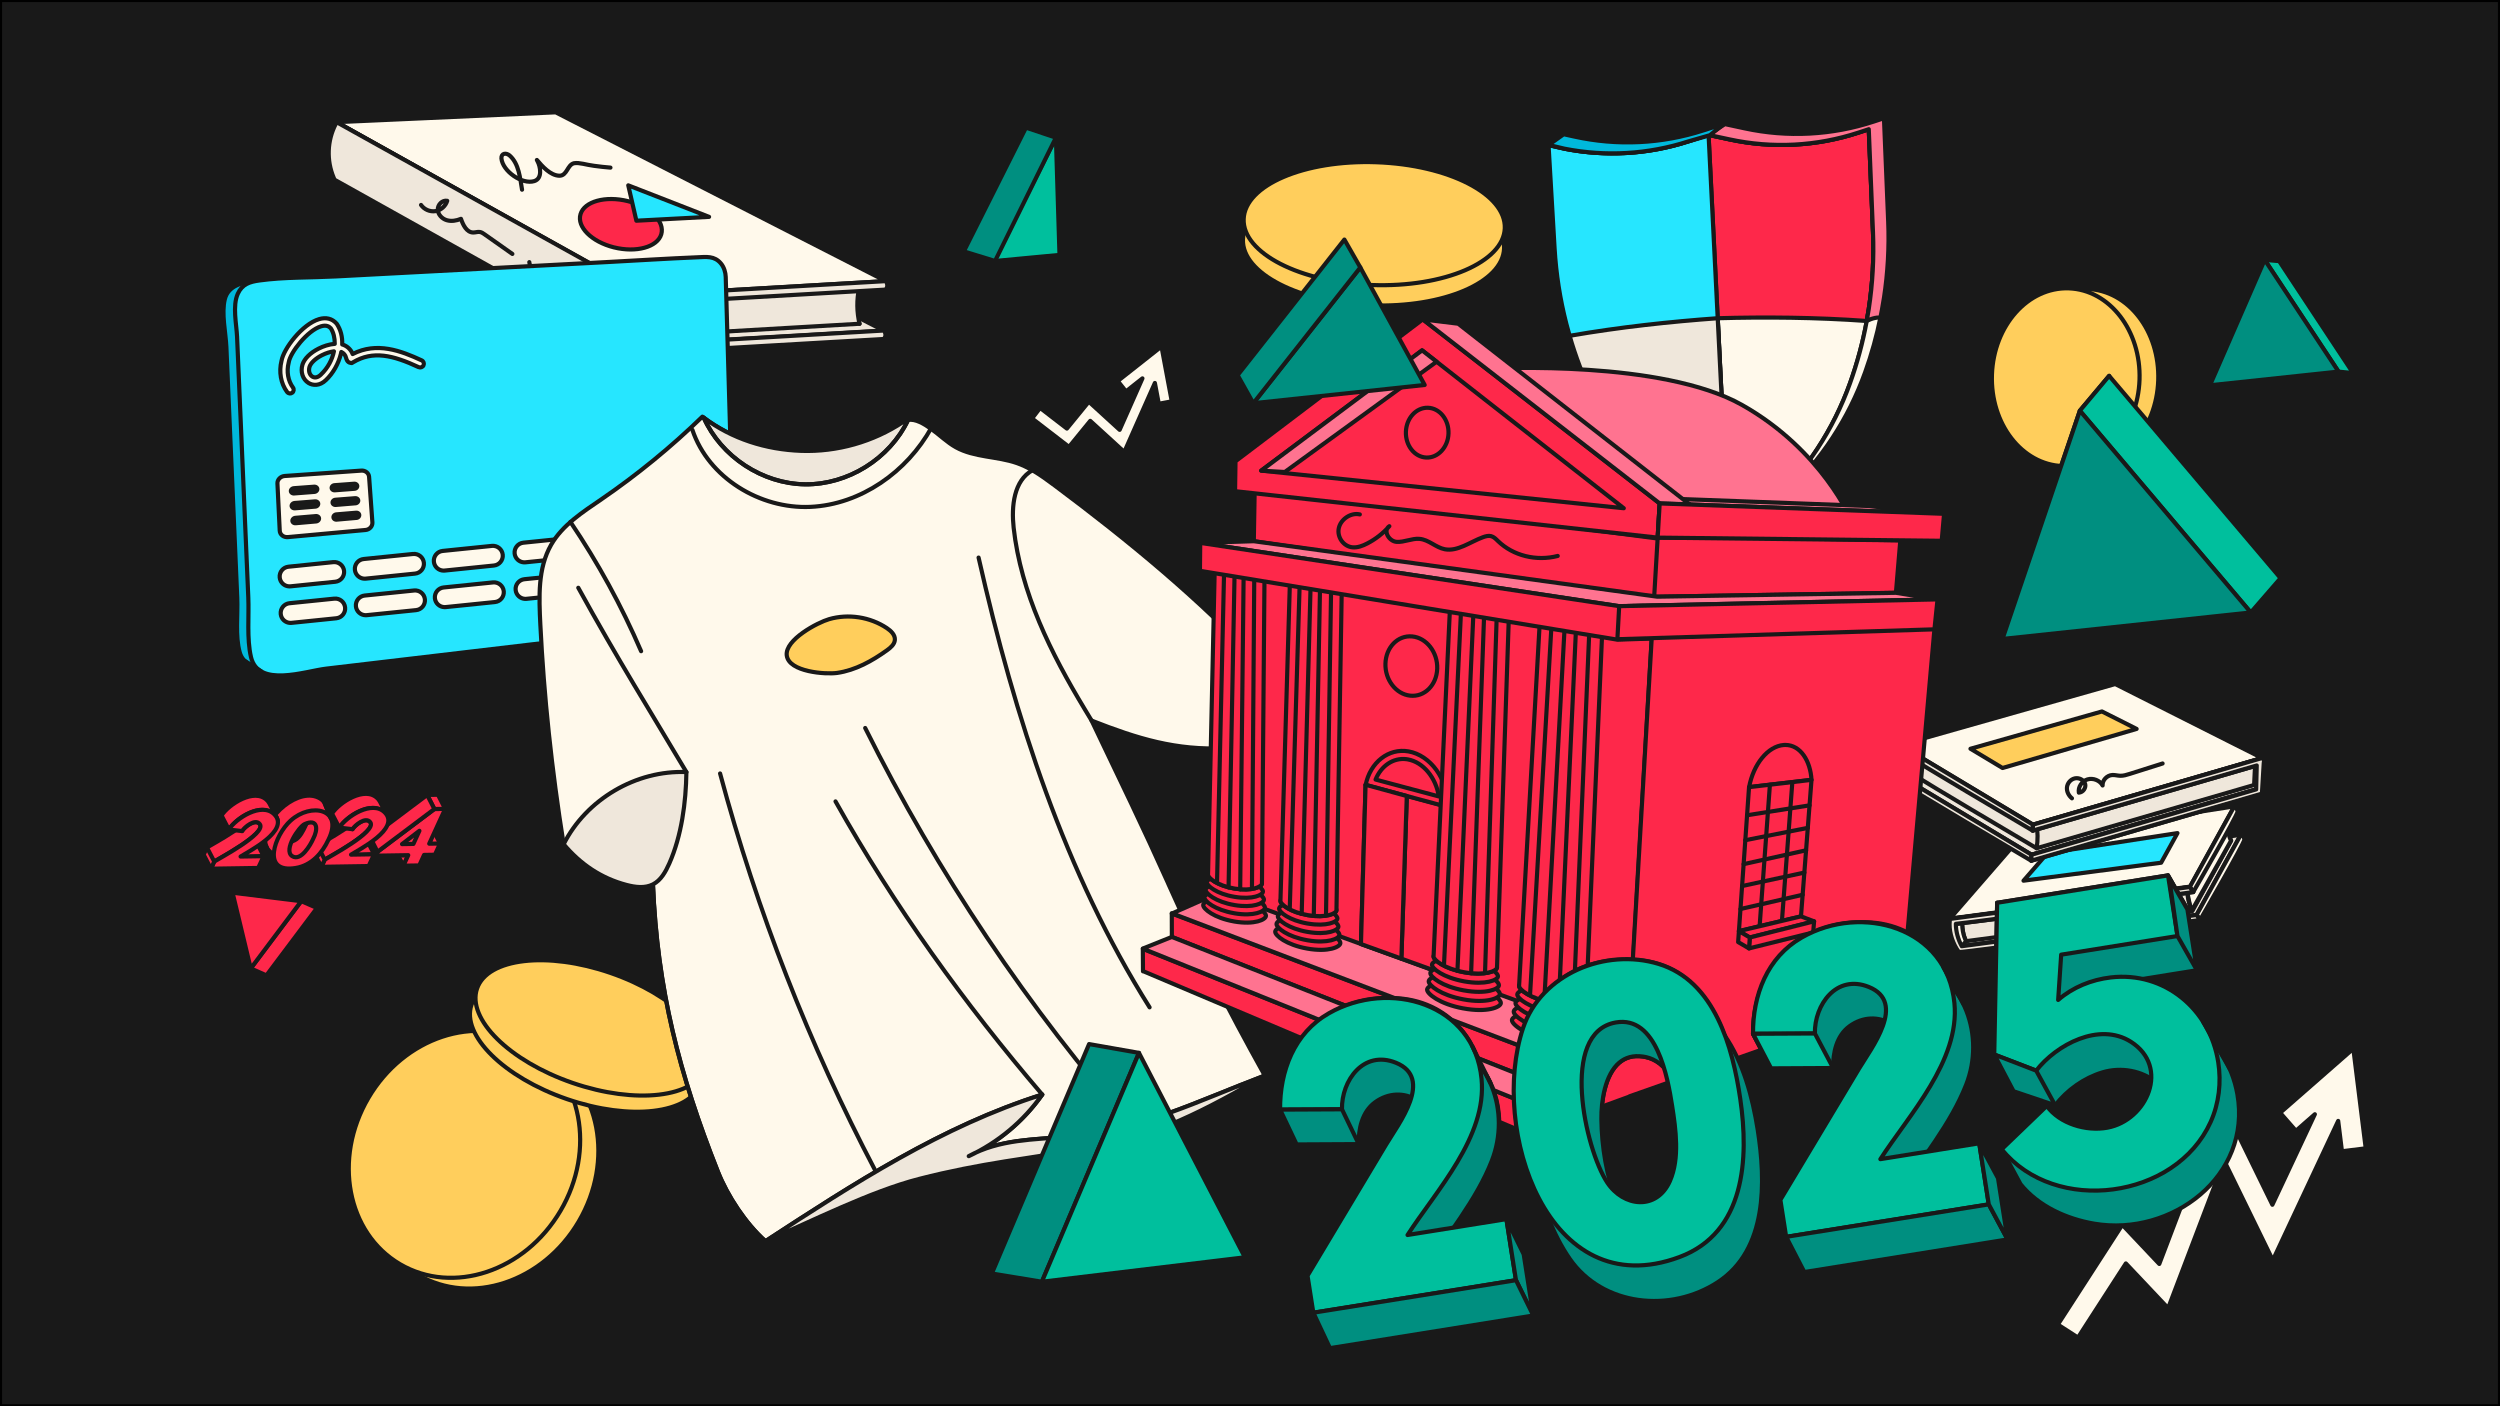 <?xml version="1.0" encoding="UTF-8"?>
<svg xmlns="http://www.w3.org/2000/svg" viewBox="0 0 1200 675">
  <rect x="0" y="0" width="1200" height="675" fill="#333333" stroke="none"/>
  <defs>
    <style>
      .cls-1 {
        fill: #efe7db;
      }

      .cls-1, .cls-2, .cls-3, .cls-4, .cls-5, .cls-6, .cls-7, .cls-8, .cls-9, .cls-10, .cls-11, .cls-12 {
        stroke-linecap: round;
        stroke-linejoin: round;
        stroke-width: 2px;
      }

      .cls-1, .cls-3, .cls-4, .cls-5, .cls-6, .cls-7, .cls-8, .cls-9, .cls-10, .cls-11, .cls-12 {
        stroke: #191919;
      }

      .cls-2 {
        stroke: #000;
      }

      .cls-2, .cls-13 {
        fill: #191919;
      }

      .cls-3 {
        fill: #fff9eb;
      }

      .cls-4 {
        fill: #26e6ff;
      }

      .cls-5 {
        fill: #008f80;
      }

      .cls-6 {
        fill: #ff7390;
      }

      .cls-7 {
        fill: #ffce5c;
      }

      .cls-8 {
        fill: #005ba5;
      }

      .cls-9 {
        fill: #fe284a;
      }

      .cls-10 {
        fill: #00b9dc;
      }

      .cls-11 {
        fill: #00bf9d;
      }

      .cls-12 {
        fill: none;
      }
    </style>
  </defs>
  <g id="Layer_4" data-name="Layer 4">
    <rect class="cls-2" width="1200" height="675"/>
  </g>
  <g id="Artwork">
    <polygon class="cls-3" points="536.53 182.89 540.47 187.87 548.37 181.63 537.43 206.32 522.64 192.81 512.11 205.71 499.26 195.81 495.39 200.85 513.12 214.51 523.32 202.02 539.66 216.95 554.34 183.83 556.22 193.81 562.45 192.64 557.51 166.33 536.53 182.89"/>
    <polygon class="cls-3" points="1135.55 551.19 1129.6 503.38 1094.48 534.13 1102.05 542.79 1111.13 534.84 1090.74 578.28 1066.28 528.23 1036.46 606.69 1018.71 587.9 987.77 635.79 997.43 642.03 1020.41 606.45 1040.69 627.92 1067.6 557.12 1090.95 604.9 1122.33 538.04 1124.14 552.61 1135.55 551.19"/>
    <g>
      <g>
        <polygon class="cls-3" points="1077.26 403.07 973.61 419.08 940.75 456.94 1056.01 441.6 1077.26 403.07"/>
        <polygon class="cls-1" points="1075.61 400.66 971.96 416.67 939.1 454.52 1054.36 439.19 1075.61 400.66"/>
        <path class="cls-3" d="M1075.61,400.66s1.65.63,1.65,2.41-21.25,38.53-21.25,38.53l-1.65-2.41,21.25-38.53Z"/>
        <path class="cls-3" d="M939.1,454.52s-.29,2.04,1.65,2.41,115.26-15.34,115.26-15.34l-1.65-2.41-115.26,15.34Z"/>
      </g>
      <path class="cls-1" d="M1070.91,403.49l-7.3,13.28-11.3,20.55-108.62,14.45-.02-.13s-1.7-2.93-1.84-8.14l13.91-12.38,18.4-15.05,78.21-10.41,6.27-7.62,10.55-1.77c.14,2.38.68,4.73,1.61,6.94.03.09.06.17.1.25v.03Z"/>
      <path class="cls-3" d="M1052.06,437.07l-.04-.1c-1.21-2.8-2.09-8.8-2.09-8.8l19.04-31.28s.91,4.97,1.95,6.6l-18.85,33.57Z"/>
      <path class="cls-3" d="M943.73,451.77l-2.08,2.41-1.19.78-3.62-11.48,5.67-.56-.67.59c.14,5.21,1.84,8.14,1.84,8.14l.02.13h.03Z"/>
      <path class="cls-3" d="M940.34,456.81l-.2.02c-.04-.05-.08-.1-.11-.16.09.06.2.1.31.14Z"/>
      <path class="cls-3" d="M940.03,456.68c-.6-.35-.83-.91-.9-1.38.28.47.58.93.9,1.38Z"/>
      <path class="cls-3" d="M1049.92,428.17h0c.17,3.02.88,6,2.09,8.8l.04.1"/>
      <g>
        <polygon class="cls-3" points="1072.53 387.04 968.88 403.05 936.02 440.91 1051.28 425.57 1072.53 387.04"/>
        <polygon class="cls-4" points="1045.18 399.89 1037.35 414.1 971.29 422.73 982.75 409.54 1045.18 399.89"/>
        <path class="cls-3" d="M1072.35,387.24s1.65.63,1.65,2.41-21.25,38.53-21.25,38.53l-1.65-2.41,21.25-38.53Z"/>
        <path class="cls-3" d="M935.84,441.11s-.29,2.04,1.65,2.41,115.26-15.34,115.26-15.34l-1.65-2.41-115.26,15.34Z"/>
      </g>
      <path class="cls-1" d="M1056.01,441.6s-113.32,15.71-115.26,15.34c-.15-.03-.29-.07-.41-.12-.11-.04-.21-.08-.31-.14-.32-.44-.62-.9-.9-1.38-2.38-3.94-3.72-8.96-3.25-13.33-.1-.47-.04-.86-.04-.86l115.26-15.34,1.65,2.42s-101.05,14.01-113.93,15.25c-.02,3.6,1.05,7.48,2.83,10.74l112.71-14.99,1.65,2.41Z"/>
    </g>
    <g>
      <g>
        <g>
          <polygon class="cls-1" points="1085.1 378.29 1014.61 342.78 911.45 372.04 975.15 410.28 1085.1 378.29"/>
          <path class="cls-1" d="M911.45,372.04s-1.3,1.46-.14,2.87,63.7,38.24,63.7,38.24l.14-2.87-63.7-38.24Z"/>
          <path class="cls-3" d="M1085.1,378.29s1.1,1.65-.14,2.87l-109.95,31.98.14-2.87,109.95-31.98Z"/>
        </g>
        <path class="cls-1" d="M1082.51,365.64l-.53,11.15-104.4,30.36h-.02s.02,0,.02,0t-.01,0c-.29-.17-.59-.34-.91-.54-12.97-7.65-48.03-28.38-58.9-35.19.02-.07.03-.13.03-.2.48-3.51.37-7.09-.33-10.6l-.18-.91,165.23,5.92Z"/>
        <path class="cls-3" d="M977.56,407.16s0,0,0-.01c.68-3.91.63-7.9-.14-11.81l-.19-.91"/>
        <g>
          <polygon class="cls-3" points="1085.79 363.86 1015.3 328.34 912.14 357.6 975.84 395.84 1085.79 363.86"/>
          <path class="cls-1" d="M912.14,357.6s-1.3,1.46-.14,2.87c1.17,1.41,63.7,38.24,63.7,38.24l.14-2.87-63.7-38.24Z"/>
          <path class="cls-3" d="M1085.79,363.86s1.1,1.65-.14,2.87l-109.95,31.98.14-2.87,109.95-31.98Z"/>
        </g>
        <path class="cls-1" d="M1085.76,380.29c-.01.37-.27.68-.65.77l-.07.02s-.05.06-.08.08l-109.95,31.98.14-2.87,107.81-31.36.27-11.48-107.52,31.27.14-2.87,109.95-31.98s1.3.68.8,2.35l-.02.39-.82,13.69Z"/>
      </g>
      <polygon class="cls-7" points="1025.57 349.88 961.22 368.64 945.83 359.4 1008.93 341.5 1025.57 349.88"/>
      <path class="cls-3" d="M994.53,383.19c-1.58-1.29-2.58-3.27-2.39-5.24s1.68-3.83,3.7-4.31c2.02-.48,4.39.64,5,2.53s-.91,4.18-2.99,4.3c-.44-2.68,1.42-5.53,4.14-6.35,2.72-.82,5.98.49,7.26,2.91-.18-2.47,2.04-4.87,4.65-5.02,1.27-.07,2.52.32,3.79.36,1.56.05,3.08-.42,4.56-.89,5.26-1.67,10.53-3.33,15.79-5"/>
    </g>
    <g>
      <g>
        <path class="cls-3" d="M904.29,143.02c-.29,1.92-.61,3.85-.98,5.77-.21,1.12-.42,2.23-.65,3.34-1.8,9-4.27,17.87-7.38,26.55-7.94,22.17-21.02,42.14-38.16,58.27l-19.96,18.77h0s-.91-.7-.91-.7l13.59-12.78c17.15-16.13,30.22-36.11,38.16-58.28,3.49-9.74,6.19-19.74,8.03-29.88.36-1.92.69-3.85.98-5.78,1.85-12.12,2.54-24.43,2.03-36.73l-2.03-49.54-4.98,1.63c-19.97,6.56-41.33,7.69-61.88,3.24l-9.39-2.02-.67-.14-9.79,3.15c-19.18,6.2-39.6,7.38-59.33,3.48l-7.61-1.81,7.21-5.14,5.11,1.12c20.53,4.54,41.89,3.53,61.9-2.94l9.8-3.15h.08s.59.14.59.14l9.39,2.02c20.55,4.45,41.91,3.32,61.88-3.23l4.98-1.64,2.03,49.54c.51,12.31-.18,24.61-2.03,36.74Z"/>
        <g>
          <g>
            <path class="cls-9" d="M897.01,62.04l2.03,49.54c.5,12.3-.18,24.61-2.03,36.73-.29,1.93-.61,3.85-.98,5.78-1.85,10.14-4.54,20.14-8.03,29.88-7.94,22.17-21.02,42.14-38.16,58.27l-19.96,18.77-9.78-196.27,10.06,2.17c20.55,4.44,41.91,3.32,61.88-3.24l4.97-1.63Z"/>
            <path class="cls-3" d="M896.04,154.08c-1.85,10.14-4.54,20.14-8.03,29.88-7.94,22.17-21.02,42.14-38.16,58.27l-19.96,18.77-5.39-108.25c22.59-.63,47.18-.45,71.55,1.32Z"/>
          </g>
          <g>
            <path class="cls-4" d="M743.3,69.71l2.9,49.49c.72,12.29,2.62,24.47,5.67,36.35.48,1.89.99,3.77,1.55,5.65,2.85,9.91,6.52,19.58,10.97,28.93,10.11,21.27,25.1,39.84,43.77,54.18l21.73,16.69-9.78-196.27-9.79,3.16c-20.01,6.47-41.37,7.47-61.9,2.94l-5.11-1.13Z"/>
            <path class="cls-1" d="M753.42,161.2c2.85,9.91,6.52,19.58,10.97,28.93,10.11,21.27,25.1,39.84,43.77,54.18l21.73,16.69-5.39-108.25c-22.54,1.62-47,4.25-71.07,8.44Z"/>
          </g>
        </g>
        <path class="cls-3" d="M904.29,143.02c-.29,1.92-.61,3.85-.98,5.77-.21,1.12-.42,2.23-.65,3.34-1.8,9-4.27,17.87-7.38,26.55-7.94,22.17-21.02,42.14-38.16,58.27l-19.96,18.77h0s-.91-.7-.91-.7l13.59-12.78c17.15-16.13,30.22-36.11,38.16-58.28,3.49-9.74,6.19-19.74,8.03-29.88.36-1.92.69-3.85.98-5.78,1.85-12.12,2.54-24.43,2.03-36.73l-2.03-49.54-4.98,1.63c-19.97,6.56-41.33,7.69-61.88,3.24l-10.06-2.16-9.79,3.15c-19.18,6.2-39.6,7.38-59.33,3.48l-7.61-1.81,7.21-5.14,5.11,1.12c20.53,4.54,41.89,3.53,61.9-2.94l9.8-3.15.67.14,9.39,2.02c20.55,4.45,41.91,3.32,61.88-3.23l4.98-1.64,2.03,49.54c.51,12.31-.18,24.61-2.03,36.74Z"/>
        <path class="cls-6" d="M904.29,143.02c-.29,1.92-.61,3.85-.98,5.77-.21,1.12-.42,2.23-.65,3.34-.36.19-.58.29-.58.29-2.88-.1-6.05,1.66-6.05,1.66.36-1.92.69-3.85.98-5.78,1.85-12.12,2.54-24.43,2.03-36.73l-2.03-49.54-4.98,1.63c-19.97,6.56-41.33,7.69-61.88,3.24l-10.06-2.16,7.99-5.26-.03.11,9.39,2.02c20.55,4.45,41.91,3.32,61.88-3.23l4.98-1.64,2.03,49.54c.51,12.31-.18,24.61-2.03,36.74Z"/>
      </g>
      <path class="cls-10" d="M827.46,59.47l-6.69,5.42-10.46,3.01c-19.18,6.2-39.6,7.38-59.33,3.48l-7.61-1.81,7.21-5.14,5.11,1.12c20.53,4.54,41.89,3.53,61.9-2.94l9.8-3.15h.08Z"/>
    </g>
    <g>
      <g>
        <polygon class="cls-1" points="160.69 82.42 309.22 165.39 424.3 158.73 265.84 77.69 160.69 82.42"/>
        <path class="cls-1" d="M413.38,133.65l-.99,4.61c-1.22,5.65-1.15,11.51.19,17.14h0s-.02,0-.02,0l-106.44,6.17-145.2-83.17,37.13-1.67,6.71-11.71,30.51,10.03,30.79-1.38,63.11,32.27,84.21,27.7Z"/>
        <polygon class="cls-3" points="412.57 155.4 412.57 155.41 412.55 155.4 412.57 155.4"/>
        <polygon class="cls-3" points="161.57 58.63 310.1 141.6 425.19 134.94 266.72 53.91 161.57 58.63"/>
        <path class="cls-1" d="M312.02,145.55l113.01-6.54c1.88-1.75.15-4.07.15-4.07l-112.27,6.5c-1.84.11-3.67-.31-5.28-1.21L161.57,58.63s-1.56,1.98-.15,4.07l146.72,81.96c1.18.66,2.53.97,3.88.89Z"/>
        <path class="cls-1" d="M311.14,169.26l113.01-6.54c1.88-1.75.15-4.07.15-4.07l-112.27,6.5c-1.84.11-3.67-.31-5.28-1.21l-146.06-81.6s-1.56,1.98-.15,4.07l146.72,81.96c1.18.66,2.53.97,3.88.89Z"/>
        <path class="cls-1" d="M160.56,86.25l-.4-.96c-1.72-4.1-2.53-8.52-2.36-12.97h0c.16-4.44,1.3-8.8,3.31-12.75l.48-.93,149.02,82.99-.48.93c-2.02,3.96-3.15,8.31-3.31,12.75h0c-.16,4.44.74,9.2,2.46,13.3l.4.96-149.12-83.32Z"/>
      </g>
      <path class="cls-12" d="M250.58,91.05c-.96-5.61-1.5-12.49-5.92-16.37-1.71-1.48-4.11-1.19-3.98,1.34.54,6.16,10.03,12.74,15.8,10.9,4.05-1.3,2.85-7.07,1.58-9.4-.12-.26-.27-.55-.36-.73-.03-.06-.01-.05.04.02,2.53,3.04,6.47,7.41,10.71,7.54,3.81.05,3.77-5.2,7.07-6,2.62-.45,5.93.8,9.6,1.24,2.62.39,5.26.63,7.89.87"/>
      <g>
        <path class="cls-9" d="M317.4,112.48c-1.84,6.13-12.01,8.93-22.71,6.26-10.7-2.67-17.88-9.81-16.04-15.94,1.84-6.13,12.01-8.93,22.71-6.26s17.88,9.81,16.04,15.94Z"/>
        <polygon class="cls-4" points="301.57 88.97 305.46 105.94 340.35 104.09 301.57 88.97"/>
      </g>
      <g>
        <path class="cls-12" d="M202.1,98.38c1.5,2.18,4.3,3.38,6.91,2.97s4.9-2.43,5.65-4.96c-2.31-.47-4.58,1.83-4.52,4.19s1.98,4.39,4.23,5.09,4.72.27,6.9-.63c1,2.97,2.72,6.51,5.85,6.56,1.08.02,2.15-.42,3.22-.25.84.14,1.57.64,2.27,1.14,4.44,3.13,8.88,6.26,13.32,9.39"/>
        <path class="cls-12" d="M254.07,125.83c.08,2.63,3.18,4.06,5.81,4.2s5.45-.36,7.74.95c1.55.89,2.56,2.46,3.83,3.72,2.53,2.5,6.25,3.74,9.78,3.24"/>
      </g>
    </g>
    <g>
      <g>
        <path class="cls-10" d="M340.44,292.93c-3.91,4.09-12.78,3.4-17.86,4-16.64,1.94-33.27,3.88-49.91,5.82-40.6,4.73-81.22,9.47-121.83,14.2-5.52.65-16.55,4.01-24.99,3.39-1.6-.12-3.11-.38-4.47-.83-.6-.19-1.16-.43-1.7-.71h0c-2.18-1.11-3.81-2.89-4.59-5.59-2.23-7.78-.86-18.23-1.21-26.22-.89-20.54-1.78-41.09-2.67-61.62-.85-19.58-1.7-39.16-2.55-58.73-.29-6.9-2.46-16.23-.73-23.1,1.59-6.28,8.21-8.21,15.36-8.71h0c1.32-.1,2.66-.13,4-.14,5.07-.04,10,.35,13.22.18,40.5-2.16,81-4.31,121.5-6.47,17.43-.93,34.87-1.86,52.3-2.8,5.16-.27,15.16-2.83,20.07-.04,4.97,2.83,4.06,9.62,4.2,14.4.5,17.25,1,34.49,1.51,51.73.91,31.51,1.84,63.02,2.75,94.53.05,2.38-.73,4.97-2.4,6.72Z"/>
        <path class="cls-4" d="M348.35,133.06c.96,33.63,1.92,67.27,2.88,100.9.48,16.66,1.22,33.34,1.43,50.01.06,4.5.32,9.22-3.42,12.51-3.77,3.32-10.06,2.91-14.72,3.46-16.45,1.94-32.89,3.89-49.34,5.83-42.87,5.06-85.75,10.13-128.62,15.19-10.06,1.19-32.61,9.29-36.09-5.56-2.07-8.87-.9-19.67-1.29-28.7-.95-21.98-1.89-43.95-2.84-65.93-.85-19.72-1.7-39.43-2.55-59.15-.26-5.97-2.27-14.81.35-20.6,2.1-4.65,5.76-5.75,10.35-6.39,12.01-1.66,24.67-1.31,36.77-1.95,43.65-2.31,87.31-4.62,130.96-6.93,14.14-.75,28.28-1.66,42.42-2.24,4.4-.18,8.25-.81,11.41,2.96,1.5,1.79,2.23,4.27,2.31,6.58h0Z"/>
        <line class="cls-8" x1="117.47" y1="317.22" x2="125.47" y2="322.31"/>
      </g>
      <g>
        <path class="cls-3" d="M175.47,254.39l-37.3,3.42c-2.05.19-3.81-1.19-3.9-3.07l-1.1-22.7c-.09-1.82,1.5-3.43,3.52-3.57l36.77-2.58c1.91-.13,3.57,1.2,3.7,2.96l1.59,21.92c.13,1.81-1.34,3.44-3.28,3.62Z"/>
        <g>
          <g>
            <path class="cls-13" d="M151,237.1l-9.76.75c-1.37.11-2.55-.83-2.62-2.07h0c-.06-1.24,1.01-2.34,2.38-2.44l9.73-.72c1.35-.1,2.51.82,2.58,2.05h0c.07,1.23-.97,2.32-2.32,2.43Z"/>
            <path class="cls-13" d="M151.41,244.17l-9.79.81c-1.38.11-2.56-.82-2.63-2.07h0c-.06-1.25,1.01-2.36,2.39-2.47l9.77-.77c1.35-.11,2.52.82,2.59,2.05h0c.07,1.24-.97,2.35-2.33,2.46Z"/>
            <path class="cls-13" d="M151.82,251.28l-9.83.86c-1.38.12-2.57-.81-2.64-2.08h0c-.06-1.26,1.01-2.39,2.39-2.5l9.8-.83c1.36-.11,2.53.81,2.6,2.06h0c.07,1.25-.98,2.37-2.34,2.49Z"/>
          </g>
          <g>
            <path class="cls-13" d="M170.25,235.61l-9.48.73c-1.33.1-2.49-.82-2.57-2.04h0c-.08-1.22.95-2.3,2.29-2.4l9.46-.7c1.31-.1,2.45.81,2.53,2.02h0c.08,1.21-.92,2.29-2.23,2.39Z"/>
            <path class="cls-13" d="M170.72,242.57l-9.51.79c-1.34.11-2.5-.81-2.58-2.04h0c-.08-1.23.96-2.33,2.29-2.43l9.49-.75c1.32-.1,2.46.81,2.54,2.02h0c.09,1.22-.92,2.31-2.24,2.42Z"/>
            <path class="cls-13" d="M171.2,249.58l-9.55.84c-1.34.12-2.51-.8-2.59-2.05h0c-.08-1.24.96-2.35,2.3-2.46l9.52-.8c1.32-.11,2.47.8,2.55,2.03h0c.09,1.23-.92,2.33-2.25,2.45Z"/>
          </g>
        </g>
      </g>
      <path class="cls-3" d="M139.15,188.84c-.52-.02-1.03-.27-1.37-.72-2.99-4.06-3.98-9.62-2.66-14.87.96-5.86,9.98-17.67,18.03-20.06,3.37-1,6.27-.27,8.39,2.11l.15.2c1.84,2.76,2.71,6.15,2.58,9.84.13.04.26.07.38.12,2.14.74,3.86,2.44,4.62,4.48,11.58-5.96,23.14-1.59,33.15,3.05.89.41,1.28,1.47.87,2.36-.41.89-1.47,1.28-2.36.87-12.33-5.72-21.9-8.1-31.52-2.28l-.55.33-.64-.1c-1.51-.23-1.91-1.67-2.12-2.45l-.03-.1c-.23-1.11-1.13-2.16-2.24-2.67-.06.31-.13.63-.21.94-1.18,4.77-3.79,9.34-7.18,12.55-3.03,2.93-6.3,2.64-8.35,1.39-2.77-1.7-3.97-5.33-2.9-8.83.92-2.86,3.75-5.65,7.77-7.68,2.19-1.11,5.02-2.08,7.72-2.27.04-2.87-.61-5.49-1.89-7.46-.76-.82-2.06-1.74-4.64-.97-6.58,1.95-14.84,12.64-15.54,17.27l-.04.18c-1.09,4.25-.32,8.72,2.06,11.96.58.79.41,1.91-.38,2.49-.34.25-.73.36-1.12.35ZM160.28,168.64c-1.76.23-3.78.86-5.71,1.84-3.09,1.56-5.38,3.7-5.99,5.57-.69,2.25.22,4.03,1.36,4.73,1.2.74,2.68.4,4.04-.92,3.45-3.26,5.49-7.3,6.3-11.21Z"/>
      <g>
        <g>
          <line class="cls-3" x1="290.11" y1="261.27" x2="312.48" y2="258.98"/>
          <path class="cls-3" d="M289.93,266c-2.32-.09-4.28-1.87-4.52-4.25-.27-2.6,1.63-4.93,4.22-5.19l22.36-2.29c2.6-.27,4.92,1.63,5.19,4.23.27,2.6-1.63,4.93-4.22,5.19l-22.36,2.29c-.22.02-.44.03-.66.02Z"/>
        </g>
        <g>
          <line class="cls-3" x1="251.73" y1="265.19" x2="276" y2="262.71"/>
          <path class="cls-3" d="M251.54,269.93c-2.32-.09-4.28-1.87-4.52-4.25-.27-2.6,1.63-4.93,4.22-5.19l24.28-2.48c2.6-.27,4.92,1.63,5.19,4.23s-1.63,4.93-4.22,5.19l-24.28,2.48c-.22.02-.44.03-.66.02Z"/>
        </g>
        <g>
          <line class="cls-3" x1="212.96" y1="269.16" x2="236.6" y2="266.74"/>
          <path class="cls-3" d="M212.78,273.89c-2.32-.09-4.28-1.87-4.52-4.25-.27-2.6,1.63-4.93,4.22-5.19l23.64-2.42c2.6-.27,4.92,1.63,5.19,4.23.27,2.6-1.63,4.93-4.22,5.19l-23.64,2.42c-.22.02-.44.03-.66.02Z"/>
        </g>
        <g>
          <line class="cls-3" x1="175.05" y1="273.04" x2="198.75" y2="270.61"/>
          <path class="cls-3" d="M174.87,277.77c-2.32-.09-4.28-1.87-4.52-4.25-.27-2.6,1.63-4.93,4.22-5.19l23.7-2.42c2.6-.27,4.92,1.63,5.19,4.23.27,2.6-1.63,4.93-4.22,5.19l-23.7,2.42c-.22.02-.44.03-.66.02Z"/>
        </g>
        <g>
          <line class="cls-3" x1="138.96" y1="276.73" x2="160.46" y2="274.53"/>
          <path class="cls-3" d="M138.78,281.46c-2.32-.09-4.28-1.87-4.52-4.25-.27-2.6,1.63-4.93,4.22-5.19l21.49-2.2c2.6-.27,4.92,1.63,5.19,4.23.27,2.6-1.63,4.93-4.22,5.19l-21.49,2.2c-.22.02-.44.03-.66.02Z"/>
        </g>
      </g>
      <g>
        <g>
          <line class="cls-3" x1="252.21" y1="282.72" x2="276.49" y2="280.24"/>
          <path class="cls-3" d="M252.03,287.46c-2.32-.09-4.28-1.87-4.52-4.25-.27-2.6,1.63-4.93,4.22-5.19l24.28-2.48c2.6-.27,4.92,1.63,5.19,4.23s-1.63,4.93-4.22,5.19l-24.28,2.48c-.22.02-.44.03-.66.02Z"/>
        </g>
        <g>
          <line class="cls-3" x1="213.45" y1="286.69" x2="237.09" y2="284.27"/>
          <path class="cls-3" d="M213.27,291.42c-2.32-.09-4.28-1.87-4.52-4.25-.27-2.6,1.63-4.93,4.22-5.19l23.64-2.42c2.6-.27,4.92,1.63,5.19,4.23.27,2.6-1.63,4.93-4.22,5.19l-23.64,2.42c-.22.02-.44.03-.66.02Z"/>
        </g>
        <g>
          <line class="cls-3" x1="175.54" y1="290.57" x2="199.24" y2="288.14"/>
          <path class="cls-3" d="M175.36,295.3c-2.32-.09-4.28-1.87-4.52-4.25-.27-2.6,1.63-4.93,4.22-5.19l23.7-2.42c2.6-.27,4.92,1.63,5.19,4.23.27,2.6-1.63,4.93-4.22,5.19l-23.7,2.42c-.22.02-.44.03-.66.02Z"/>
        </g>
        <g>
          <line class="cls-3" x1="139.45" y1="294.26" x2="160.94" y2="292.06"/>
          <path class="cls-3" d="M139.27,298.99c-2.32-.09-4.28-1.87-4.52-4.25-.27-2.6,1.63-4.93,4.22-5.19l21.49-2.2c2.6-.27,4.92,1.63,5.19,4.23.27,2.6-1.63,4.93-4.22,5.19l-21.49,2.2c-.22.02-.44.03-.66.02Z"/>
        </g>
      </g>
    </g>
    <g>
      <ellipse class="cls-7" cx="231.68" cy="559.23" rx="61.13" ry="53.47" transform="translate(-367.87 475.88) rotate(-59.58)"/>
      <ellipse class="cls-7" cx="222.95" cy="554.06" rx="61.13" ry="53.47" transform="translate(-367.73 465.8) rotate(-59.58)"/>
    </g>
    <g>
      <polygon class="cls-11" points="508.56 122.36 476.99 125.34 462.63 120.66 491.14 116.6 508.56 122.36 508.56 122.36"/>
      <polygon class="cls-11" points="492.46 61.27 491.14 116.6 462.63 120.66 492.46 61.27 492.46 61.27"/>
      <path class="cls-11" d="M508.56,122.36l-1.73-56.3-29.85,59.28c10.52-.99,21.05-1.98,31.57-2.98Z"/>
      <polygon class="cls-5" points="506.83 66.06 492.46 61.27 462.63 120.66 477.62 125.28 506.83 66.06"/>
    </g>
    <g>
      <polygon class="cls-11" points="1087.05 124.73 1060.78 184.94 1067.68 185.68 1094.01 125.34 1087.05 124.73 1087.05 124.73"/>
      <path class="cls-11" d="M1129.5,179.1l-35.49-53.76-26.33,60.34c20.61-2.19,41.21-4.39,61.82-6.58Z"/>
      <polygon class="cls-11" points="1122.48 178.37 1087.05 124.73 1094.01 125.34 1129.5 179.1 1122.48 178.37 1122.48 178.37"/>
      <polygon class="cls-5" points="1087.05 124.73 1122.48 178.37 1060.78 184.94 1087.05 124.73 1087.05 124.73"/>
    </g>
    <g>
      <g>
        <g>
          <g>
            <polygon class="cls-9" points="203.56 410.35 201.24 415.4 197.78 408.63 200.1 403.57 203.56 410.35 203.56 410.35"/>
            <polygon class="cls-9" points="201.24 415.4 193.63 415.52 190.16 408.75 197.78 408.63 201.24 415.4 201.24 415.4"/>
            <polygon class="cls-9" points="193.63 415.52 195.95 410.47 192.48 403.7 190.16 408.75 193.63 415.52 193.63 415.52"/>
            <polygon class="cls-9" points="195.95 410.47 180.38 410.71 176.9 403.95 192.48 403.7 195.95 410.47 195.95 410.47"/>
            <polygon class="cls-9" points="181.25 408.81 208.5 388.34 205.04 381.57 177.78 402.05 176.9 403.95 180.38 410.71 181.25 408.81 181.25 408.81"/>
            <polygon class="cls-9" points="208.5 388.34 213.69 388.25 210.23 381.48 205.04 381.57 208.5 388.34 208.5 388.34"/>
            <polygon class="cls-9" points="213.69 388.25 206.03 404.96 202.57 398.19 210.23 381.48 213.69 388.25 213.69 388.25"/>
            <polygon class="cls-9" points="206.03 404.96 211.23 404.88 207.77 398.1 202.57 398.19 206.03 404.96 206.03 404.96"/>
            <polygon class="cls-9" points="208.76 410.26 203.56 410.35 200.1 403.57 205.3 403.49 208.76 410.26 208.76 410.26"/>
            <polygon class="cls-9" points="211.23 404.88 208.76 410.26 205.3 403.49 207.77 398.1 211.23 404.88 211.23 404.88"/>
            <polygon class="cls-9" points="192.97 405.17 198.42 405.08 194.95 398.31 189.51 398.4 192.97 405.17 192.97 405.17"/>
            <polygon class="cls-9" points="198.42 405.08 201.3 398.79 197.84 392.02 194.95 398.31 198.42 405.08 198.42 405.08"/>
            <path class="cls-9" d="M210.23,381.48l-5.19.09-27.26,20.48-.87,1.91,15.57-.25-2.32,5.05,7.62-.12,2.32-5.06,5.2-.08,2.47-5.39c-1.73.03-3.47.05-5.2.08l7.67-16.71Z"/>
            <path class="cls-9" d="M213.68,388.25l-5.18.09-27.25,20.48-.87,1.91,15.57-.25-2.32,5.05,7.62-.12,2.31-5.05c1.73-.04,3.47-.06,5.2-.09l2.47-5.39-5.2.09,7.66-16.72ZM198.42,405.08l-5.44.09,8.33-6.38-2.88,6.29Z"/>
          </g>
          <polygon class="cls-9" points="205.04 381.57 208.5 388.33 213.68 388.25 210.23 381.48 205.04 381.57"/>
          <polygon class="cls-9" points="205.04 381.57 208.5 388.33 181.25 408.81 180.38 410.71 176.9 403.95 177.78 402.04 205.04 381.57"/>
          <line class="cls-9" x1="177.78" y1="402.04" x2="181.28" y2="409.01"/>
        </g>
        <g>
          <g>
            <path class="cls-9" d="M169.45,397.65l-.24.36-3.49-6.74c1.09-1.84,6.32-6.23,8.52-3.36,3.44,4.49-20.26,16.87-21.87,17.98l-1.59,3.43,3.5,6.74,1.59-3.43c1.5-1.03,25.22-13.52,21.94-17.92-2.09-2.79-7.19,1.13-8.35,2.93h0Z"/>
            <path class="cls-9" d="M185.99,391.92c-1.04-2.16-3.33-3.19-3.33-3.19-2.42-1.21-5.28-1.07-8.11-.16-4.88,1.57-9.62,5.46-11.68,8.69l-3.5-6.74c3.39-5.31,15.77-13.42,21.84-7.29.15.16.31.32.44.48.27.32.48.65.67.98l.16.31,3.32,6.43.18.49Z"/>
            <path class="cls-9" d="M186.36,392.96l-.37-1.04c.16.31.29.67.37,1.04Z"/>
            <polygon class="cls-9" points="176.1 403.3 179.59 410.05 166.08 410.73 176.1 403.3"/>
            <path class="cls-9" d="M176.96,415.71l2.62-5.66-11.07.18c3.44-2.27,23.92-12.43,16.18-20.25-6.07-6.13-18.45,1.98-21.83,7.28l6.35.75c1.09-1.84,6.31-6.23,8.51-3.35,3.44,4.49-20.24,16.86-21.86,17.98l-1.59,3.43,22.69-.36Z"/>
          </g>
          <polygon class="cls-9" points="152.37 405.89 155.87 412.64 154.27 416.06 150.78 409.32 152.37 405.89"/>
        </g>
        <g>
          <path class="cls-9" d="M128.44,407.59c.77,1.47,1.81,2.41,2.99,2.93l-2.99-2.93Z"/>
          <path class="cls-9" d="M153.13,398.01l1.58,2.72s-3.87,7.69-4.07,8.01-4.58,3.82-4.77,3.9c-.18.09-4.83,1.71-5.19,1.51-.37-.2-4.11-3.02-4.11-3.02v-.43c-1.88.47-3.63.48-5.12-.18l2.13-.93,2.94-6.09c.72,1.04,2.25,1.14,4.98-.19,2.39-1.16,4.17-4.79,5.19-7.07.9-1.68,1.42-3.05,1.63-4.12l.59-.41,6.85.86c-.36,1.11-.84,2.23-1.39,3.34-.28.63-.7,1.34-1.23,2.1Z"/>
          <path class="cls-9" d="M158.77,392.96l-3.03-.38-6.85-.86-.59.41-9.48,6.56-2.32,4.83-2.94,6.09-2.13.93h0s-2.99-2.94-2.99-2.94c-.13-.23-.25-.48-.35-.74-.22-.5-.41-1.05-.58-1.65-2.96-10.83,13.73-26.34,24.18-22.81,2.49.84,3.86,2.19,4.45,3.86l.04.1,2.59,6.61Z"/>
          <path class="cls-9" d="M139.52,393.87c-7.66,6.89-14.58,25.69,2.58,22.74,7.43-1.28,12.51-7,15.56-13.58,7.36-14.86-8.38-17.96-18.13-9.16ZM150.25,402.79c-1.17,2.65-5.85,10.93-10.04,8.13-4.33-2.89,3.32-14.15,6.04-15.36,6.37-2.84,6.52,2.54,4,7.23Z"/>
          <line class="cls-9" x1="155.85" y1="385.59" x2="158.78" y2="392.74"/>
          <path class="cls-9" d="M128.44,407.59l-.44-.43.09-.31c.1.26.22.51.35.74Z"/>
        </g>
        <g>
          <g>
            <path class="cls-9" d="M116.42,398.56l-.24.36-3.49-6.74c1.09-1.84,6.32-6.23,8.52-3.36,3.44,4.49-20.26,16.87-21.87,17.98l-1.59,3.43,3.5,6.74,1.59-3.43c1.5-1.03,25.22-13.52,21.94-17.92-2.09-2.79-7.19,1.13-8.35,2.93h0Z"/>
            <path class="cls-9" d="M132.96,392.83c-1.04-2.16-3.33-3.19-3.33-3.19-2.42-1.21-5.28-1.07-8.11-.16-4.88,1.57-9.62,5.46-11.68,8.69l-3.5-6.74c3.39-5.31,15.77-13.42,21.84-7.29.15.16.31.32.44.48.27.32.48.65.67.98l.16.31,3.32,6.43.18.49Z"/>
            <path class="cls-9" d="M133.33,393.87l-.37-1.04c.16.31.29.67.37,1.04Z"/>
            <polygon class="cls-9" points="123.07 404.21 126.56 410.96 113.05 411.64 123.07 404.21"/>
            <path class="cls-9" d="M123.94,416.62l2.62-5.66-11.07.18c3.44-2.27,23.92-12.43,16.18-20.25-6.07-6.13-18.45,1.98-21.83,7.28l6.35.75c1.09-1.84,6.31-6.23,8.51-3.35,3.44,4.49-20.24,16.86-21.86,17.98l-1.59,3.43c7.56-.12,15.13-.24,22.69-.36Z"/>
          </g>
          <polygon class="cls-9" points="99.34 406.8 102.84 413.55 101.25 416.97 97.75 410.23 99.34 406.8"/>
        </g>
      </g>
      <g>
        <path class="cls-9" d="M144.59,432.56l-24.23,32.28,7.52,3.34,24.28-32.36c-2.52-1.09-5.05-2.17-7.57-3.26Z"/>
        <path class="cls-9" d="M111.63,428.48l8.72,36.37,24.23-32.28c-10.99-1.36-21.97-2.72-32.96-4.08Z"/>
      </g>
    </g>
    <g>
      <ellipse class="cls-7" cx="1000.58" cy="181.38" rx="42.68" ry="35.44" transform="translate(784.69 1175.08) rotate(-88.02)"/>
      <ellipse class="cls-7" cx="991.6" cy="181.06" rx="42.68" ry="35.44" transform="translate(776.34 1165.81) rotate(-88.02)"/>
    </g>
    <g>
      <ellipse class="cls-7" cx="281.25" cy="501.18" rx="27.92" ry="58.09" transform="translate(-284.21 603.83) rotate(-70.99)"/>
      <ellipse class="cls-7" cx="283.92" cy="493.4" rx="27.92" ry="58.09" transform="translate(-275.06 601.11) rotate(-70.99)"/>
    </g>
    <g>
      <g>
        <path class="cls-3" d="M495.63,225.7s-.05.03-.07.04"/>
        <path class="cls-3" d="M560.75,424.11c-11.97-26.73-22.67-48.66-36.79-78.23,21.98,8.66,40.63,14.43,64.21,13.24.93-.04,7.44.85,7.38-14.48-.05-11.94,6.87-13.95,9.48-25.69-29.8-31.82-63.61-59.63-98.53-85.72-3.54-2.65-7.14-5.29-10.96-7.49-2.36-1.36-4.8-2.54-7.37-3.44-9.57-3.35-20.46-2.68-29.32-7.6-4.34-2.41-7.88-6.02-11.94-8.88-3.34-2.36-7.48-4.92-11.14-4.22-.8.16-1.57.46-2.29.95-14.33,9.53-31.67,14.45-48.87,13.86-16.92-.59-33.3-5.74-46.82-15.91-.22-.16-.44-.33-.65-.5-14.98,14.56-31.21,27.83-48.44,39.64-9.02,6.19-18.66,12.32-24.12,21.8-6.51,11.33-5.86,25.23-5.22,38.29,1.68,34.2,5.46,69.74,11.18,105.5,8.09,9.6,18.04,16.35,30.18,19.54,4.19,1.09,8.83,1.69,12.69-.28h0c2.1,50.32,12.57,91,31.11,137.81,4.7,11.86,13.37,24.99,22.89,33.47,42.11-27.48,84.9-55.27,132.85-70.37-8.08,11.51-18.94,21.05-31.37,27.6,13.69-6.13,28.6-6.11,43.88-7.41,34.18-2.91,62.24-17.19,94.33-29.32-18.55-33.43-30.95-57.71-46.37-92.16Z"/>
        <path class="cls-1" d="M435.86,201.63c-8.8,18.54-28.91,31.1-49.41,30.85-20.49-.24-40.29-13.26-48.65-31.98,13.52,10.16,29.89,15.32,46.82,15.91,17.2.59,34.54-4.33,48.87-13.86.73-.49,1.5-.79,2.29-.95.05.02.08.03.08.03Z"/>
      </g>
      <g>
        <path class="cls-12" d="M277.58,282.13c18.58,33.83,35.46,60.78,51.9,88.47"/>
        <path class="cls-12" d="M495.63,225.7c-9.03,4.94-10.21,17.37-9.08,27.6,3.46,31.24,17.86,60.2,34.11,87.1,1.11,1.84,2.21,3.67,3.31,5.48"/>
        <path class="cls-12" d="M313.43,424.49c2.1,50.31,12.57,91,31.12,137.81,4.7,11.86,13.36,24.99,22.88,33.47"/>
        <path class="cls-1" d="M329.47,370.6c-24.05-1.04-48.1,13.1-58.92,34.63,8.09,9.61,18.04,16.36,30.18,19.54,4.19,1.1,8.83,1.7,12.69-.27,3.85-1.97,6.08-6.07,7.84-10.02,5.89-13.29,8.02-29.33,8.21-43.87Z"/>
        <path class="cls-7" d="M397.99,297.19c9.27-2.67,19.67-1.05,27.7,4.3,1.99,1.33,4.01,3.26,3.85,5.64-.15,2.16-2.02,3.74-3.78,5-7.18,5.15-15.15,9.6-23.89,10.87-5.49.8-23.27-.41-24.23-8.41-.9-7.52,14.8-15.8,20.35-17.4Z"/>
        <path class="cls-12" d="M273.8,250.52c13.21,19.56,24.59,40.36,33.93,62.05"/>
        <path class="cls-12" d="M337.79,200.46c8.35,18.74,28.16,31.77,48.66,32.02,20.5.24,40.61-12.32,49.41-30.85"/>
        <path class="cls-12" d="M332.36,206.37c7.69,22.94,32.48,38.03,56.63,36.93,24.15-1.1,46.42-16.84,58.1-38.03"/>
        <path class="cls-1" d="M607.13,516.27c-27.58,16.21-53.24,29.52-83.25,34.65-30.01,5.13-53.17,7.37-82.65,14.95-23.45,6.03-51.56,20.32-73.8,29.9,42.12-27.47,84.9-55.26,132.85-70.37-8.91,12.71-21.21,23.01-35.28,29.55,14.74-8.09,31.04-7.92,47.79-9.35,34.18-2.91,62.25-17.19,94.34-29.33Z"/>
        <path class="cls-12" d="M345.64,371.27c17.71,66.04,42.75,130.11,74.52,190.65"/>
        <path class="cls-12" d="M401.05,384.68c28.04,50.05,61.92,97.15,99.23,140.72"/>
        <path class="cls-12" d="M415.29,349.44c34.65,69.55,78.31,134.61,129.55,193.01"/>
        <path class="cls-12" d="M469.72,267.64c17.47,77.1,41.62,151.63,82.08,215.88"/>
      </g>
    </g>
    <g>
      <path class="cls-6" d="M717.41,176.94s80.27-4.23,118.73,17.42,52.59,55.53,52.59,55.53l-112.28-1.4-59.04-71.54Z"/>
      <polygon class="cls-9" points="783.78 286.61 910.04 284.54 912.16 259.35 785.45 257.14 783.78 286.61"/>
      <polygon class="cls-9" points="780.05 527.05 793.6 293.33 588.63 265.45 585.94 462.32 780.05 527.05"/>
      <g>
        <polygon class="cls-9" points="548.56 455.46 548.63 466.23 548.65 466.13 733.16 544.2 733.15 544.2 733.8 530.11 548.56 455.46"/>
        <polygon class="cls-9" points="562.46 438.51 562.49 449.81 562.5 449.73 750.72 524.34 750.69 523.89 751.38 510.29 562.46 438.51"/>
        <polygon class="cls-6" points="781.31 499.76 781.32 499.77 751.37 510.29 562.46 438.36 562.46 438.51 585.34 428.4 781.31 499.76"/>
        <polygon class="cls-6" points="562.5 449.73 548.56 455.3 548.58 455.35 733.81 530.11 750.73 524.34 562.5 449.73"/>
        <polygon class="cls-9" points="783.76 498.89 751.37 510.29 750.66 524.32 733.81 530.11 733.15 544.2 782.15 526.35 783.76 498.89"/>
      </g>
      <polygon class="cls-9" points="602.28 233.11 601.83 259.78 793.91 288.1 795.66 258.49 602.28 233.11"/>
      <polygon class="cls-6" points="777.01 290.94 576.11 260.58 601.83 259.78 795.49 286.41 910.04 284.54 930.02 287.71 777.01 290.94"/>
      <path class="cls-9" d="M652.71,246.92c-4.2-1-9.15,2.23-10.09,6.59-.94,4.35,2.33,8.86,6.65,9.21,2.42.2,4.86-.73,7.08-1.89,3.96-2.05,7.56-4.87,10.53-8.25-3.21,2.08-.2,7.24,3.46,7.51,3.65.27,7.35-1.74,10.99-1.44,4.47.37,7.78,4.12,12.12,4.98,6.19,1.22,12.25-3.54,18.4-5.78,1.26-.46,2.62-.82,3.86-.51,1.34.34,2.32,1.39,3.29,2.34,7.3,7.07,18.39,9.83,28.7,7.18"/>
      <path class="cls-9" d="M665.01,318.52c-.24,7.79,5.05,14.67,11.87,15.4,6.86.74,12.7-5.04,12.98-12.92s-5.12-14.87-12.03-15.51-12.58,5.22-12.82,13.03Z"/>
      <polygon class="cls-6" points="692.42 467.01 695.46 387.39 655.48 376.68 653.27 453.01 692.42 467.01"/>
      <polygon class="cls-9" points="695.46 387.39 692.41 467.29 672.65 460.14 675.27 381.98 695.46 387.39"/>
      <g>
        <g>
          <path class="cls-9" d="M592.39,442.31c9.78,1.7,15.23-.89,15.27-2.71.03-1.82-5.3-6.26-15.11-7.91-9.7-1.63-14.99.97-15.01,2.76-.02,1.79,5.17,6.17,14.85,7.85Z"/>
          <path class="cls-9" d="M592.45,438.37c9.44,1.62,14.7-.89,14.73-2.65s-5.11-6.04-14.57-7.61c-9.36-1.55-14.47.97-14.49,2.7-.02,1.73,4.99,5.95,14.33,7.55Z"/>
          <path class="cls-9" d="M592.51,434.43c9.1,1.54,14.16-.9,14.19-2.59s-4.92-5.81-14.04-7.3c-9.02-1.48-13.95.97-13.97,2.63-.02,1.66,4.81,5.73,13.82,7.25Z"/>
          <path class="cls-9" d="M592.57,430.48c8.75,1.46,13.62-.9,13.65-2.52.03-1.63-4.73-5.58-13.5-7-8.68-1.41-13.42.96-13.44,2.57-.02,1.6,4.63,5.51,13.3,6.95Z"/>
          <path class="cls-9" d="M592.63,426.52c8.4,1.39,13.08-.89,13.11-2.45s-4.54-5.35-12.97-6.7c-8.34-1.33-12.9.95-12.92,2.5s4.45,5.28,12.78,6.66Z"/>
        </g>
        <path class="cls-9" d="M583.06,273.29l-3.21,146.6c.05,1.56,4.51,5.26,12.78,6.63,8.34,1.38,13.01-.86,13.11-2.42l1.23-148.92-23.91-1.88Z"/>
        <line class="cls-9" x1="602.06" y1="274.79" x2="600.94" y2="426.01"/>
        <line class="cls-9" x1="596.96" y1="274.39" x2="595.29" y2="426.86"/>
        <line class="cls-9" x1="592.62" y1="274.05" x2="589.71" y2="425.91"/>
        <line class="cls-9" x1="587.58" y1="273.65" x2="584.18" y2="423.27"/>
      </g>
      <g>
        <g>
          <path class="cls-9" d="M627.48,455.32c10.16,1.81,15.85-.78,15.9-2.63.05-1.85-5.46-6.4-15.65-8.15-10.08-1.73-15.59.87-15.63,2.69s5.33,6.31,15.38,8.09Z"/>
          <path class="cls-9" d="M627.57,451.33c9.81,1.72,15.29-.79,15.34-2.57s-5.27-6.17-15.1-7.84c-9.72-1.65-15.05.87-15.09,2.63-.03,1.75,5.15,6.08,14.85,7.78Z"/>
          <path class="cls-9" d="M627.66,447.32c9.45,1.64,14.73-.8,14.78-2.51s-5.07-5.94-14.54-7.53c-9.37-1.57-14.51.87-14.54,2.57s4.96,5.85,14.31,7.47Z"/>
          <path class="cls-9" d="M627.75,443.31c9.09,1.55,14.17-.8,14.21-2.45.04-1.65-4.88-5.7-13.99-7.21-9.02-1.49-13.96.87-14,2.5-.03,1.63,4.78,5.63,13.77,7.17Z"/>
          <path class="cls-9" d="M627.85,439.3c8.73,1.47,13.61-.8,13.65-2.39.04-1.59-4.69-5.47-13.44-6.9-8.67-1.42-13.42.87-13.45,2.43-.03,1.57,4.59,5.4,13.24,6.86Z"/>
        </g>
        <path class="cls-9" d="M619.2,277.99l-4.59,154.47c.04,1.58,4.65,5.38,13.24,6.83,8.67,1.46,13.54-.77,13.65-2.36l2.59-156.96-24.9-1.99Z"/>
        <line class="cls-9" x1="638.98" y1="279.57" x2="636.49" y2="438.84"/>
        <line class="cls-9" x1="633.67" y1="279.15" x2="630.61" y2="439.65"/>
        <line class="cls-9" x1="629.15" y1="278.79" x2="624.81" y2="438.65"/>
        <line class="cls-9" x1="623.9" y1="278.37" x2="619.09" y2="435.92"/>
      </g>
      <path class="cls-9" d="M655.51,376.78c2.2-10.89,11.01-17.77,20.55-16.11,10.41,1.81,19.2,13.26,18.69,26.66l-39.24-10.55Z"/>
      <path class="cls-9" d="M690.64,382.29c-1.34-8.9-7.43-16.46-14.9-17.78-.22-.04-.43-.07-.65-.1-6.35-.79-12.13,3.2-14.81,9.77l30.37,8.11Z"/>
      <g>
        <g>
          <path class="cls-9" d="M702.31,484.02c11.5,2.14,18.01-.55,18.1-2.54.09-1.99-6.09-7.02-17.63-9.09-11.4-2.05-17.7.66-17.77,2.62s5.93,6.9,17.3,9.02Z"/>
          <path class="cls-9" d="M702.48,479.71c11.1,2.04,17.38-.58,17.46-2.5.09-1.92-5.88-6.76-17.01-8.74-11-1.95-17.09.68-17.15,2.57s5.73,6.65,16.7,8.67Z"/>
          <path class="cls-9" d="M702.66,475.39c10.7,1.94,16.74-.6,16.83-2.45s-5.66-6.51-16.39-8.39c-10.61-1.86-16.47.69-16.54,2.52s5.52,6.41,16.1,8.33Z"/>
          <path class="cls-9" d="M702.83,471.06c10.29,1.84,16.11-.61,16.19-2.4s-5.44-6.25-15.76-8.04c-10.21-1.77-15.86.7-15.92,2.46-.06,1.76,5.32,6.16,15.5,7.98Z"/>
          <path class="cls-9" d="M703.01,466.72c9.89,1.75,15.47-.63,15.55-2.34s-5.23-6-15.14-7.7c-9.81-1.68-15.24.71-15.3,2.4-.06,1.69,5.11,5.91,14.89,7.64Z"/>
        </g>
        <path class="cls-9" d="M695.99,291.85l-7.88,167.26c.01,1.71,5.18,5.89,14.9,7.61,9.82,1.73,15.39-.6,15.55-2.31l5.75-170.18-28.32-2.38Z"/>
        <line class="cls-9" x1="718.49" y1="293.74" x2="712.83" y2="466.38"/>
        <line class="cls-9" x1="712.45" y1="293.23" x2="706.14" y2="467.15"/>
        <line class="cls-9" x1="707.3" y1="292.8" x2="699.57" y2="465.97"/>
        <line class="cls-9" x1="701.34" y1="292.3" x2="693.13" y2="462.92"/>
      </g>
      <g>
        <g>
          <path class="cls-9" d="M743.99,499.12c12.19,2.31,19.13-.41,19.24-2.47.11-2.06-6.4-7.31-18.63-9.55-12.08-2.22-18.78.53-18.87,2.55s6.23,7.18,18.27,9.47Z"/>
          <path class="cls-9" d="M744.22,494.66c11.76,2.2,18.45-.44,18.56-2.43s-6.18-7.04-17.98-9.18c-11.66-2.11-18.13.55-18.22,2.51-.09,1.95,6.02,6.92,17.64,9.1Z"/>
          <path class="cls-9" d="M744.44,490.2c11.34,2.1,17.78-.47,17.88-2.39.1-1.92-5.95-6.78-17.32-8.81-11.24-2.01-17.48.57-17.57,2.46s5.8,6.67,17,8.74Z"/>
          <path class="cls-9" d="M744.66,485.73c10.91,1.99,17.1-.5,17.2-2.34s-5.72-6.51-16.66-8.45c-10.82-1.92-16.83.59-16.91,2.41s5.58,6.41,16.37,8.38Z"/>
          <path class="cls-9" d="M744.89,481.24c10.48,1.89,16.43-.52,16.53-2.29.1-1.78-5.5-6.25-16-8.08-10.39-1.82-16.17.6-16.26,2.35s5.37,6.15,15.73,8.02Z"/>
        </g>
        <path class="cls-9" d="M739,300.25l-9.84,173c0,1.77,5.44,6.13,15.74,7.99,10.4,1.88,16.35-.49,16.52-2.25l7.66-176.14-30.08-2.6Z"/>
        <line class="cls-9" x1="762.89" y1="302.32" x2="755.32" y2="480.98"/>
        <line class="cls-9" x1="756.48" y1="301.77" x2="748.21" y2="481.72"/>
        <line class="cls-9" x1="751.01" y1="301.29" x2="741.25" y2="480.44"/>
        <line class="cls-9" x1="744.68" y1="300.75" x2="734.44" y2="477.24"/>
      </g>
      <polygon class="cls-9" points="672.65 460.14 675.26 382.1 655.48 376.68 653.26 453.14 672.65 460.14"/>
      <polygon class="cls-9" points="928.53 302.08 776.32 307.04 575.97 273.99 576.11 260.58 777.21 290.96 929.71 288.81 928.53 302.08"/>
      <polygon class="cls-6" points="933.16 246.63 896.8 242.89 764.51 237.95 796.65 241.65 933.16 246.63"/>
      <polygon class="cls-9" points="593.04 221.41 592.83 235.77 795.68 258.06 796.65 241.65 682.93 153.3 593.04 221.41"/>
      <polygon class="cls-9" points="682.6 168.17 605.38 225.91 779.41 243.95 682.6 168.17"/>
      <polygon class="cls-6" points="682.93 153.3 785.06 232.65 796.65 241.65 795.68 258.06 809.98 258.22 810.98 242.08 798.68 232.48 699.92 155.38 682.93 153.3"/>
      <path class="cls-9" d="M674.83,207.31c-.21,6.55,4.15,12.06,9.76,12.31s10.45-4.89,10.69-11.51c.24-6.64-4.19-12.19-9.87-12.38-5.65-.18-10.37,5.01-10.58,11.58Z"/>
      <line class="cls-6" x1="810.98" y1="242.08" x2="796.65" y2="241.65"/>
      <polygon class="cls-6" points="689.57 173.62 616.7 226.56 605.38 225.91 682.6 168.17 689.57 173.62"/>
      <polygon class="cls-9" points="932.02 259.58 933.16 246.63 796.65 241.65 795.68 258.06 932.02 259.58"/>
      <polygon class="cls-9" points="929.81 287.62 912.72 480.14 782.16 526.24 782.15 526.35 733.16 544.2 733.81 530.11 750.67 524.33 751.37 510.3 781.45 499.7 793.66 292.22 929.81 287.62"/>
      <g>
        <g>
          <path class="cls-9" d="M869.52,374.33c-.5-9-5.24-16.79-12.61-16.76-.24,0-.47.01-.71.03-7.59.58-14.55,9.12-16.63,20.21l29.95-3.48Z"/>
          <polygon class="cls-9" points="839.54 377.83 834.68 446.94 864.47 439.86 869.52 374.33 839.54 377.83"/>
          <line class="cls-6" x1="835.42" y1="436.33" x2="865.27" y2="429.49"/>
          <line class="cls-6" x1="836.2" y1="425.3" x2="866.09" y2="418.84"/>
          <line class="cls-6" x1="836.94" y1="414.79" x2="866.92" y2="408.14"/>
          <line class="cls-6" x1="837.75" y1="403.29" x2="867.74" y2="397.38"/>
          <line class="cls-6" x1="838.59" y1="391.32" x2="868.58" y2="386.57"/>
          <line class="cls-6" x1="860.29" y1="375.86" x2="855.35" y2="441.77"/>
          <line class="cls-6" x1="849.55" y1="376.74" x2="844.66" y2="444.05"/>
        </g>
        <polygon class="cls-9" points="864.47 439.86 870.76 442.24 839.9 450 834.68 446.94 864.47 439.86"/>
        <polygon class="cls-9" points="870.76 442.24 870.34 447.57 839.53 455.24 839.9 450 870.76 442.24"/>
        <polygon class="cls-9" points="834.68 446.94 834.31 452.19 839.53 455.24 839.9 450 834.68 446.94"/>
      </g>
      <polygon class="cls-9" points="776.34 306.82 777.21 290.96 930.02 287.71 928.53 302.08 776.34 306.82"/>
    </g>
    <g>
      <ellipse class="cls-7" cx="659.34" cy="117.1" rx="29.49" ry="62.71" transform="translate(519.36 771.97) rotate(-88.01)"/>
      <ellipse class="cls-7" cx="659.68" cy="107.36" rx="29.49" ry="62.71" transform="translate(529.43 762.9) rotate(-88.01)"/>
    </g>
    <g>
      <path class="cls-5" d="M683.85,184.78l-30.9-56.41-51.36,65.18c27.42-2.92,54.84-5.84,82.26-8.77Z"/>
      <polygon class="cls-5" points="594.06 180.09 645.3 114.99 652.95 128.37 601.59 193.55 594.06 180.09"/>
    </g>
    <g>
      <polygon class="cls-11" points="961.19 306.7 998.33 197.14 1012.39 180.41 975.19 290.22 961.19 306.7 961.19 306.7"/>
      <polygon class="cls-11" points="1080.37 293.99 961.19 306.7 975.19 290.22 1094.66 277.52 1080.37 293.99 1080.37 293.99"/>
      <polygon class="cls-11" points="998.33 197.14 1080.37 293.99 1094.66 277.52 1012.39 180.41 998.33 197.14 998.33 197.14"/>
      <path class="cls-5" d="M1080.37,293.99l-82.03-96.85-37.14,109.56c39.72-4.24,79.45-8.47,119.17-12.71Z"/>
    </g>
    <g>
      <g>
        <path class="cls-11" d="M644.15,531.33v1.14s8.04,16.7,8.04,16.7c-.25-13.99,10.7-28.98,26.27-22.31,18.44,7.9.01,30.88-5.87,40.69-12.33,20.58-24.67,41.16-37,61.74l2.79,17.81-7.99-17.01-2.78-17.76c10.68-17.82,21.36-35.65,32.04-53.47,5.62-9.37,13.47-19.26,17.19-29.73,5.45-15.36-10.32-25.72-23.75-17.41-6.69,4.14-8.89,12.16-8.94,19.59h0Z"/>
        <polygon class="cls-11" points="644.15 532.47 614.45 532.62 622.39 549.33 652.19 549.17 644.15 532.47 644.15 532.47"/>
        <path class="cls-11" d="M701.3,552.92l-25.68,39.87,8.14,16.89c13.64-21.18,38.36-47.33,35.64-75.17-3.55-36.31-44.4-48.21-73.52-31.58-16.73,9.55-23.61,27.82-23.48,46.39l-7.94-16.7c-.23-32.76,23.59-55.63,56.7-53.43,26,1.73,43.49,24.38,39.74,50.06-1.25,8.53-4.95,16.48-9.59,23.66h0Z"/>
        <polygon class="cls-11" points="675.62 592.79 723.08 585.18 731.37 602.05 683.76 609.69 675.62 592.79 675.62 592.79"/>
        <polygon class="cls-11" points="727.67 614.49 630.4 630.1 638.39 647.11 735.98 631.45 727.67 614.49 727.67 614.49"/>
        <polygon class="cls-11" points="723.08 585.18 727.67 614.49 735.98 631.45 731.37 602.05 723.08 585.18 723.08 585.18"/>
        <path class="cls-5" d="M731.37,602.05l4.6,29.4-97.59,15.66-2.79-17.81c10.65-17.78,21.31-35.56,31.96-53.34,5.7-9.52,13.64-19.52,17.43-30.13,5.71-16.02-11.82-26.34-24.96-16.72-6.23,4.56-7.97,12.75-7.84,20.06l-29.8.16c-.26-36.39,32.17-62.8,68.3-51.57,24.97,7.76,34.42,36.26,25.42,59.35-7.35,18.87-21.51,35.74-32.35,52.58,15.87-2.55,31.74-5.09,47.61-7.64Z"/>
        <path class="cls-11" d="M727.67,614.49l-4.59-29.31-47.46,7.61c13.59-21.11,38.24-47.18,35.52-74.93-3.54-36.2-44.25-48.06-73.29-31.48-16.68,9.52-23.54,27.73-23.41,46.24l29.7-.16c-.25-13.87,10.37-28.58,25.85-22.36,18.46,7.42,1.23,29.45-4.66,39.29-12.57,20.98-25.15,41.97-37.72,62.95l2.78,17.76c32.43-5.2,64.85-10.4,97.28-15.61Z"/>
        <line class="cls-11" x1="706.81" y1="502.42" x2="715.32" y2="519.67"/>
      </g>
      <g>
        <path class="cls-11" d="M835.03,525.54c-1.46-9.35-3.71-19.34-7.29-28.61-7.25-18.78-19.87-34.62-42.23-36.12-67.1-4.5-69.42,80.79-42.3,123.7.6.97,1.22,1.91,1.87,2.83,15.79,22.73,48.33,26.04,70.98,11.11,23.66-15.6,22.84-48.09,18.96-72.91ZM807.08,588.88c-6.03,6.86-12.72,6.69-18.48,3.26-5.4-3.2-9.97-9.24-12.38-15-5.14-12.23-7.39-26.78-7.56-39.91-.12-8.67,1.74-21.4,8.66-27.21t.01-.01c2.87-2.39,6.61-3.6,11.43-2.85.4.06.8.14,1.22.22,2.47.53,4.64,1.6,6.56,3.05.11.08.22.17.33.26,9.56,7.57,12.55,25.1,14.2,36.07.04.23.06.45.1.67.06.39.11.76.17,1.13.06.36.11.74.17,1.11.1.67.21,1.36.31,2.06.06.48.14.98.2,1.49.11.81.23,1.62.33,2.44.13,1.03.25,2.07.34,3.12,1.1,10.64.92,22.65-5.6,30.07Z"/>
        <path class="cls-11" d="M812.34,555.69c-.1-.83-.22-1.63-.33-2.45.11.8.22,1.62.33,2.45Z"/>
        <path class="cls-5" d="M843.69,542.23c-2.41-15.37-6.96-32.48-15.94-45.29-7.61-10.84-18.39-18.61-33.73-19.64-59.36-3.99-68.16,62.03-50.79,107.22,2.78,7.23,6.22,13.92,10.23,19.71,15.82,22.81,48.48,26.11,71.2,11.14,23.74-15.65,22.92-48.24,19.04-73.13ZM777.31,510.03s.01,0,.01-.01c2.87-2.39,6.61-3.6,11.43-2.85.4.06.8.14,1.22.22,2.47.53,4.64,1.6,6.56,3.05.11.08.22.17.33.26,9.56,7.57,12.55,25.1,14.2,36.07.04.23.06.45.1.67.06.39.11.76.17,1.13.06.36.11.74.17,1.11.1.67.21,1.36.31,2.06.06.48.14.98.2,1.49.11.81.23,1.62.33,2.44.13,1.03.25,2.07.34,3.12,1.1,10.64.92,22.65-5.6,30.07-6.03,6.86-12.72,6.69-18.48,3.26-5.4-3.2-9.97-9.24-12.38-15-5.14-12.23-7.39-26.78-7.56-39.91-.12-8.67,1.74-21.4,8.66-27.21Z"/>
        <path class="cls-11" d="M835.32,527.43c-3.65-24.73-12.12-56.45-39.12-64.73-25.63-7.85-56.47,4.85-65.14,30.79-16.09,48.14,11.59,133.54,75.11,109.88,31.52-11.73,33.35-47.29,29.15-75.94ZM801.61,566.82c-6.3,14.36-22.33,12.64-30.17.74-10.59-16.05-23.03-71.95,4.08-76.77,19.7-3.5,24.99,26.5,27.09,39.96,1.77,11.28,3.71,25.32-1.01,36.07Z"/>
      </g>
      <polygon class="cls-5" points="727.67 614.49 735.98 631.45 731.37 602.05 723.08 585.18 727.67 614.49"/>
      <polygon class="cls-5" points="727.67 614.49 630.4 630.1 638.39 647.11 735.98 631.45 727.67 614.49"/>
      <polygon class="cls-5" points="644.15 532.47 652.19 549.17 622.39 549.33 614.45 532.62 644.15 532.47"/>
      <g>
        <g>
          <path class="cls-11" d="M871.15,494.93v1.14s8.76,16.58,8.76,16.58c-.25-13.99,10.7-28.98,26.27-22.3,18.43,7.91,0,30.88-5.88,40.69-12.34,20.58-24.67,41.16-37.01,61.74l2.78,17.81-8.72-16.89-2.78-17.76c10.68-17.82,21.37-35.65,32.05-53.47,5.62-9.37,13.48-19.26,17.19-29.72,5.45-15.35-10.3-25.72-23.74-17.41-6.68,4.14-8.89,12.15-8.94,19.59h0Z"/>
          <polygon class="cls-11" points="871.15 496.07 841.46 496.22 850.13 512.81 879.91 512.65 871.15 496.07 871.15 496.07"/>
          <path class="cls-11" d="M928.27,516.52l-25.68,39.87,8.86,16.77c13.64-21.18,38.36-47.32,35.65-75.16-3.53-36.31-44.36-48.2-73.48-31.58-16.73,9.55-23.61,27.82-23.49,46.38l-8.67-16.58c-.21-32.75,23.6-55.62,56.7-53.42,26,1.73,43.47,24.39,39.71,50.06-1.25,8.52-4.95,16.48-9.6,23.66h0Z"/>
          <polygon class="cls-11" points="902.58 556.39 950.03 548.78 959.05 565.53 911.45 573.16 902.58 556.39 902.58 556.39"/>
          <polygon class="cls-11" points="954.61 578.09 857.36 593.69 866.08 610.58 963.64 594.93 954.61 578.09 954.61 578.09"/>
          <polygon class="cls-11" points="950.03 548.78 954.61 578.09 963.64 594.93 959.05 565.53 950.03 548.78 950.03 548.78"/>
          <path class="cls-5" d="M959.05,565.53l4.59,29.4-97.56,15.65-2.78-17.81c10.66-17.78,21.32-35.55,31.97-53.33,5.7-9.51,13.65-19.52,17.43-30.13,5.72-16.02-11.8-26.34-24.94-16.72-6.23,4.56-7.98,12.75-7.85,20.06l-29.79.16c-.24-36.38,32.17-62.79,68.29-51.56,24.97,7.76,34.38,36.27,25.38,59.35-7.36,18.87-21.51,35.74-32.36,52.57,15.87-2.55,31.73-5.09,47.6-7.64Z"/>
          <path class="cls-11" d="M954.61,578.09l-4.58-29.31-47.45,7.61c13.6-21.11,38.24-47.17,35.54-74.92-3.52-36.19-44.22-48.05-73.25-31.48-16.67,9.52-23.54,27.73-23.42,46.24l29.69-.15c-.24-13.87,10.37-28.58,25.85-22.36,18.45,7.42,1.21,29.45-4.68,39.28-12.58,20.98-25.16,41.96-37.73,62.94l2.78,17.76c32.42-5.2,64.83-10.4,97.25-15.6Z"/>
        </g>
        <line class="cls-11" x1="942.41" y1="481.81" x2="932.81" y2="464.16"/>
      </g>
      <polygon class="cls-11" points="871.15 496.07 879.91 512.65 850.13 512.81 841.46 496.22 871.15 496.07"/>
      <polygon class="cls-5" points="954.61 578.09 963.64 594.93 866.08 610.58 857.36 593.69 954.61 578.09"/>
      <polygon class="cls-5" points="950.03 548.78 954.61 578.09 963.64 594.93 959.05 565.53 950.03 548.78"/>
      <g>
        <g>
          <path class="cls-11" d="M978,513.11l-.63.79,9.1,16.64c10.09-12.96,32.35-24.49,47.36-12.65,19.72,15.56,1.13,41.53-19.83,40.61-17.7-.77-23.78-13.38-31.57-27.64,11.28,15.56,40.8,14.56,48.52-3.99,8.43-20.27-12.4-33.99-30.36-28.89-8.8,2.5-16.82,8.07-22.59,15.14h0Z"/>
          <polygon class="cls-11" points="977.37 513.91 957.24 506.17 966.28 522.78 986.48 530.55 977.37 513.91 977.37 513.91"/>
          <polygon class="cls-11" points="957.24 506.17 958.63 433.34 967.68 449.72 966.28 522.78 957.24 506.17 957.24 506.17"/>
          <polygon class="cls-11" points="958.63 433.34 1040.65 420.19 1049.96 436.53 967.68 449.72 958.63 433.34 958.63 433.34"/>
          <polygon class="cls-11" points="1040.65 420.19 1045.19 449.29 1054.51 465.72 1049.96 436.53 1040.65 420.19 1040.65 420.19"/>
          <polygon class="cls-11" points="1045.19 449.29 989.37 458.24 998.51 474.71 1054.51 465.72 1045.19 449.29 1045.19 449.29"/>
          <polygon class="cls-11" points="989.37 458.24 987.92 479.97 997.06 496.5 998.51 474.71 989.37 458.24 989.37 458.24"/>
          <path class="cls-5" d="M1005.35,587.39c-13.29-2.24-26.86-8.31-35.48-18.98l-9.05-16.76,21.61-20.79,9.13,16.69c11.32,15.62,40.93,14.61,48.67-4,8.58-20.64-12.87-34.23-30.95-28.84-8.96,2.67-17.08,8.49-22.8,15.84l-20.2-7.77,1.4-73.06,82.29-13.19,4.55,29.2-56,8.97-1.45,21.8c20.7-18.04,54.1-13.56,69.18,9.17,3.88,5.86,6.44,12.56,7.68,19.46,7,39.54-31.61,68.47-68.57,62.26Z"/>
          <path class="cls-11" d="M1064.74,509.76c-3.95-25.27-25.77-43.6-51.59-40.59-9.22,1.08-18.19,4.68-25.23,10.8l1.45-21.73,55.82-8.95-4.54-29.11-82.02,13.15-1.39,72.83,20.13,7.74c9.74-12.51,30.29-23.48,45.45-13.85,18.94,12.03,7.88,37.7-11.32,41.24-10.09,1.86-22.84-1.86-29.06-10.44l-21.62,20.79c25.69,31.8,83.57,23.91,100.26-13.04,4.08-9.02,5.18-19.09,3.67-28.85h0Z"/>
          <polygon class="cls-5" points="1045.19 449.29 1054.52 465.73 1049.96 436.53 1041.21 421.45 1045.19 449.29"/>
        </g>
        <polygon class="cls-5" points="986.48 530.55 977.37 513.91 957.24 506.17 966.52 523.8 986.48 530.55"/>
        <line class="cls-11" x1="1057.42" y1="490.32" x2="1070.22" y2="512.97"/>
      </g>
    </g>
    <g>
      <path class="cls-5" d="M500.11,615.24l46.61-109.86-23.96-4.22-46.68,110.12c8.01,1.32,16.02,2.64,24.03,3.96Z"/>
      <path class="cls-11" d="M597.55,603.51l-50.84-98.13-46.61,109.86c32.48-3.91,64.97-7.82,97.45-11.73Z"/>
    </g>
  </g>
</svg>